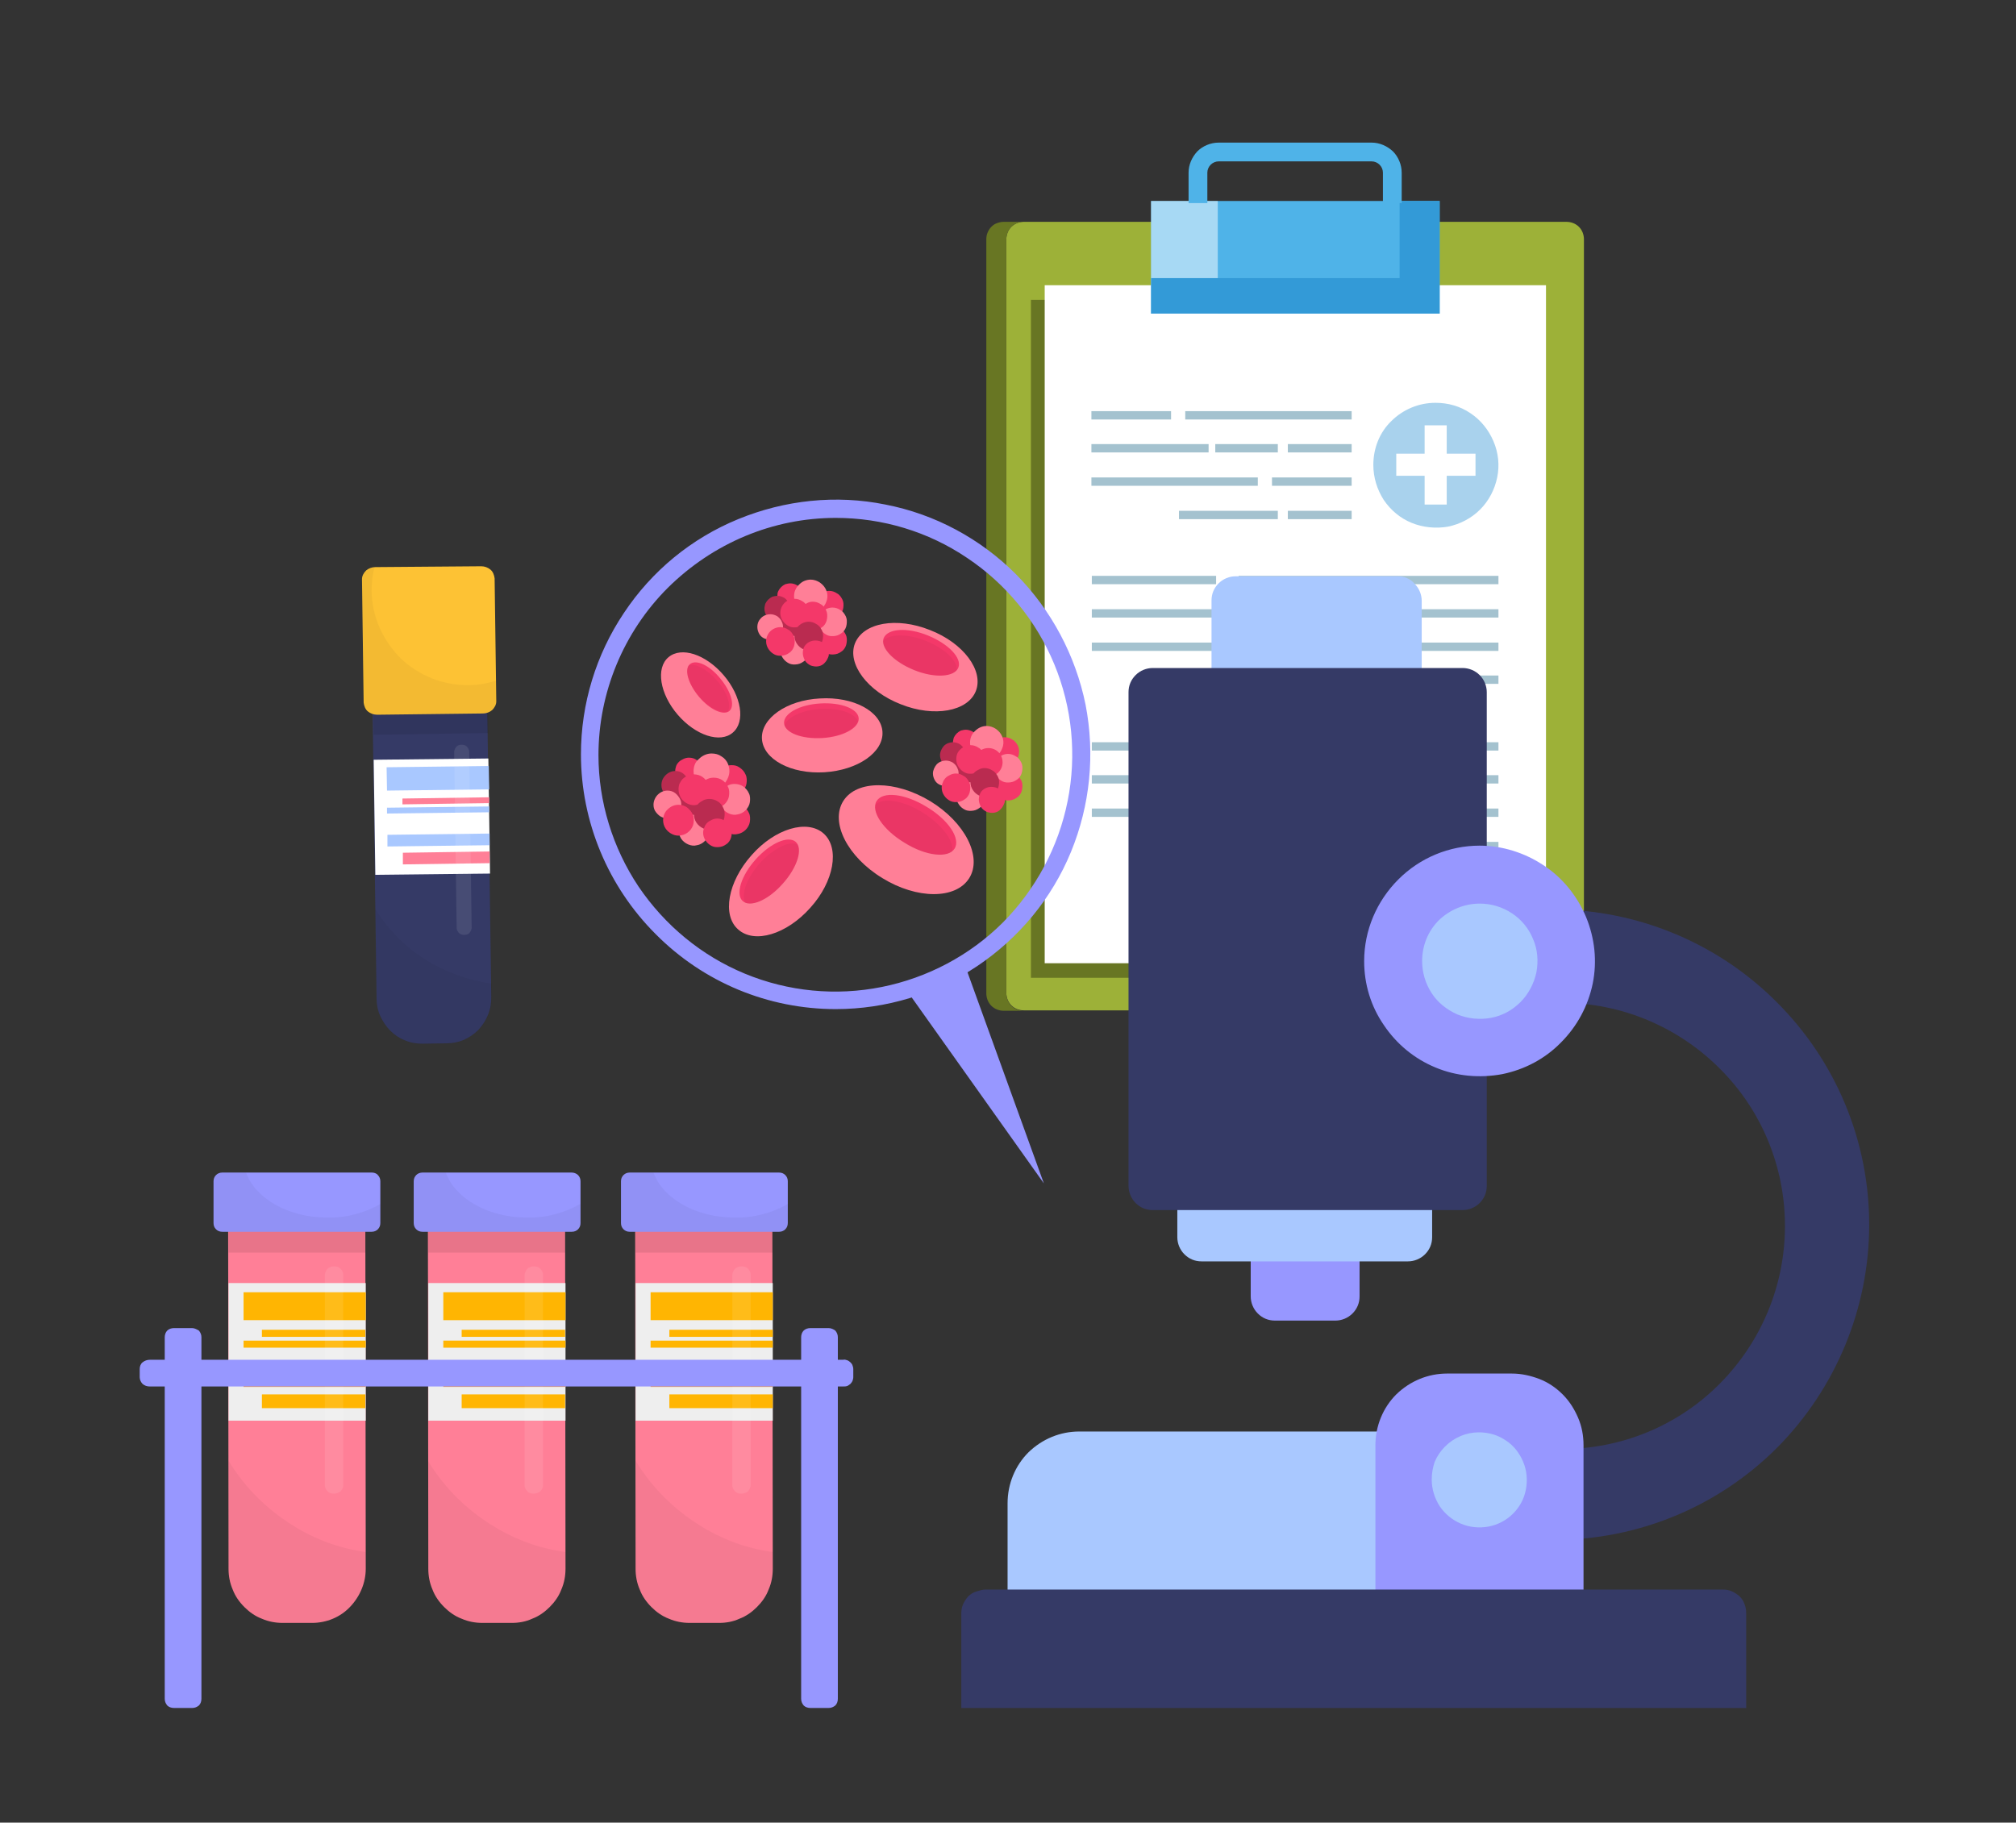 <?xml version="1.0" encoding="utf-8"?>
<!-- Generator: Adobe Illustrator 24.1.3, SVG Export Plug-In . SVG Version: 6.00 Build 0)  -->
<svg version="1.1" id="Layer_1" xmlns="http://www.w3.org/2000/svg" xmlns:xlink="http://www.w3.org/1999/xlink" x="0px" y="0px"
	 viewBox="0 0 483.4 437.1" style="enable-background:new 0 0 483.4 437.1;" xml:space="preserve">
<rect x="0" y="0" width="483.4" height="437.1" fill="#333333" stroke="none"/>
<style type="text/css">
	.st0{fill:#9DB138;}
	.st1{fill:#687623;}
	.st2{fill:#FFFFFF;}
	.st3{fill:#4FB3E8;}
	.st4{opacity:0.5;}
	.st5{fill:#339AD7;}
	.st6{fill:none;stroke:#A4C2CF;stroke-width:2;stroke-miterlimit:10;}
	.st7{fill:#A9D2ED;}
	.st8{fill:#A9C8FF;}
	.st9{fill:#9797FF;}
	.st10{fill:#353A66;}
	.st11{opacity:0.2;}
	.st12{fill:#FF7F97;}
	.st13{opacity:0.3;}
	.st14{fill:#FDC234;}
	.st15{opacity:0.3;fill:#FFFFFF;enable-background:new    ;}
	.st16{fill:#F43869;}
	.st17{fill:#BA2B50;}
	.st18{fill:#EEEEEE;}
	.st19{fill:#FFB502;}
	.st20{fill:#FF8F18;}
</style>
<path class="st0" d="M241.3,238.1c0,1.1,0.4,2.2,1.2,3c0.8,0.8,1.9,1.2,3,1.2h130.1c1.1,0,2.2-0.4,3-1.2c0.8-0.8,1.2-1.9,1.2-3V57.4
	c0-1.1-0.4-2.2-1.2-3c-0.8-0.8-1.9-1.2-3-1.2H245.5c-1.1,0-2.2,0.4-3,1.2c-0.8,0.8-1.2,1.9-1.2,3V238.1z"/>
<path class="st1" d="M247.2,71.9h120.2v162.6H247.2V71.9z"/>
<path class="st1" d="M240.7,53.2h4.8c-1.1,0-2.2,0.4-3,1.2c-0.8,0.8-1.2,1.9-1.2,3v180.8c0,1.1,0.4,2.2,1.2,3c0.8,0.8,1.9,1.2,3,1.2
	h-4.8c-1.1,0-2.2-0.4-3-1.2c-0.8-0.8-1.2-1.9-1.2-3V57.4c0-0.6,0.1-1.1,0.3-1.6c0.2-0.5,0.5-1,0.9-1.4c0.4-0.4,0.8-0.7,1.4-0.9
	C239.6,53.3,240.2,53.2,240.7,53.2z"/>
<path class="st2" d="M250.5,68.4h120.2V231H250.5V68.4z"/>
<path class="st3" d="M276,48.2h69.2v27H276V48.2z"/>
<g class="st4">
	<path class="st2" d="M276,48.2H292v27H276V48.2z"/>
</g>
<path class="st5" d="M335.6,66.7V48.2h9.6v27H276v-8.5H335.6z"/>
<path class="st3" d="M331.6,48.7v-7.3c0-0.7-0.3-1.4-0.8-1.9s-1.2-0.8-1.9-0.8h-36.7c-0.7,0-1.4,0.3-1.9,0.8
	c-0.5,0.5-0.8,1.2-0.8,1.9v7.3H285v-7.3c0-1.9,0.8-3.7,2.1-5.1c1.3-1.3,3.2-2.1,5.1-2.1h36.7c1.9,0,3.7,0.8,5.1,2.1
	c1.3,1.3,2.1,3.2,2.1,5.1v7.3L331.6,48.7z"/>
<path class="st6" d="M324.1,99.6h-39.9"/>
<path class="st6" d="M280.8,99.6h-19.1"/>
<path class="st6" d="M261.7,115.5h39.9"/>
<path class="st6" d="M305,115.5h19.1"/>
<path class="st6" d="M324.1,123.5h-15.3"/>
<path class="st6" d="M306.4,123.5h-23.7"/>
<path class="st6" d="M324.1,107.5h-15.3"/>
<path class="st6" d="M306.4,107.5h-15"/>
<path class="st6" d="M289.8,107.5h-28.1"/>
<path class="st6" d="M359.3,139.1H297"/>
<path class="st6" d="M291.6,139.1h-29.8"/>
<path class="st6" d="M261.8,155.1h62.3"/>
<path class="st6" d="M329.5,155.1h29.8"/>
<path class="st6" d="M359.3,163h-23.9"/>
<path class="st6" d="M331.6,163h-37"/>
<path class="st6" d="M359.3,147.1h-23.9"/>
<path class="st6" d="M331.6,147.1h-23.5"/>
<path class="st6" d="M305.7,147.1h-43.9"/>
<path class="st6" d="M359.3,179H297"/>
<path class="st6" d="M291.6,179h-29.8"/>
<path class="st6" d="M261.8,194.9h62.3"/>
<path class="st6" d="M329.5,194.9h29.8"/>
<path class="st6" d="M359.3,202.9h-23.9"/>
<path class="st6" d="M331.6,202.9h-37"/>
<path class="st6" d="M359.3,186.9h-23.9"/>
<path class="st6" d="M331.6,186.9h-23.5"/>
<path class="st6" d="M305.7,186.9h-43.9"/>
<path class="st7" d="M329.3,111.5c0,3,0.9,5.9,2.5,8.4c1.7,2.5,4,4.4,6.7,5.5c2.7,1.1,5.8,1.4,8.7,0.9c2.9-0.6,5.6-2,7.7-4.1
	c2.1-2.1,3.5-4.8,4.1-7.7c0.6-2.9,0.3-5.9-0.9-8.7s-3.1-5.1-5.5-6.7c-2.5-1.7-5.4-2.5-8.4-2.5c-4,0-7.8,1.6-10.6,4.4
	C330.8,103.7,329.3,107.5,329.3,111.5z"/>
<path class="st2" d="M341.6,102h5.3v19h-5.3V102z"/>
<path class="st2" d="M334.8,108.8h19v5.3h-19V108.8z"/>
<path class="st8" d="M335.2,138.2h-38.9c-1.5,0-3,0.6-4.1,1.7c-1.1,1.1-1.7,2.5-1.7,4.1v26.5c0,1.5,0.6,3,1.7,4.1s2.5,1.7,4.1,1.7
	h38.9c0.8,0,1.5-0.1,2.2-0.4c0.7-0.3,1.3-0.7,1.9-1.2c0.5-0.5,1-1.2,1.2-1.9c0.3-0.7,0.4-1.4,0.4-2.2v-26.5c0-1.5-0.6-3-1.7-4.1
	C338.2,138.8,336.7,138.2,335.2,138.2L335.2,138.2z"/>
<path class="st9" d="M320.2,293.3h-14.5c-1.5,0-3,0.6-4.1,1.7c-1.1,1.1-1.7,2.5-1.7,4.1v11.8c0,1.5,0.6,3,1.7,4.1
	c1.1,1.1,2.5,1.7,4.1,1.7h14.5c1.5,0,3-0.6,4.1-1.7c1.1-1.1,1.7-2.5,1.7-4.1v-11.8c0-1.5-0.6-3-1.7-4.1
	C323.2,293.9,321.7,293.3,320.2,293.3L320.2,293.3z"/>
<path class="st8" d="M337.6,274.1h-49.5c-1.5,0-3,0.6-4.1,1.7c-1.1,1.1-1.7,2.5-1.7,4.1v16.8c0,1.5,0.6,3,1.7,4.1
	c1.1,1.1,2.5,1.7,4.1,1.7h49.5c1.5,0,3-0.6,4.1-1.7c1.1-1.1,1.7-2.5,1.7-4.1v-16.8c0-1.5-0.6-3-1.7-4.1
	C340.6,274.7,339.1,274.1,337.6,274.1L337.6,274.1z"/>
<path class="st10" d="M350.7,160.2h-74.3c-1.5,0-3,0.6-4.1,1.7c-1.1,1.1-1.7,2.5-1.7,4.1v118.4c0,1.5,0.6,3,1.7,4.1
	c1.1,1.1,2.5,1.7,4.1,1.7h74.3c1.5,0,3-0.6,4.1-1.7c1.1-1.1,1.7-2.5,1.7-4.1V166c0-1.5-0.6-3-1.7-4.1
	C353.7,160.8,352.2,160.2,350.7,160.2L350.7,160.2z"/>
<path class="st10" d="M448.2,293.7c0,20-8,39.3-22.1,53.5c-14.2,14.2-33.4,22.1-53.5,22.1h-19.2v-21.8h21.2
	c14.2,0,27.8-5.6,37.8-15.7S428,308.2,428,294c0-14.2-5.6-27.8-15.7-37.8c-10-10-23.6-15.7-37.8-15.7h-21.2v-22.4h19.2
	c20,0,39.3,8,53.4,22.1C440.2,254.4,448.2,273.6,448.2,293.7z"/>
<path class="st8" d="M337.6,343.3h-78.8c-4.6,0-8.9,1.8-12.2,5c-3.2,3.2-5,7.6-5,12.2v24.6c0,2.3,0.4,4.5,1.3,6.6
	c0.9,2.1,2.1,4,3.7,5.6c1.6,1.6,3.5,2.9,5.6,3.7c2.1,0.9,4.3,1.3,6.6,1.3h78.8c2.3,0,4.5-0.4,6.6-1.3s4-2.1,5.6-3.7
	c1.6-1.6,2.9-3.5,3.7-5.6c0.9-2.1,1.3-4.3,1.3-6.6v-24.6c0-4.6-1.8-8.9-5-12.2C346.5,345.2,342.1,343.3,337.6,343.3L337.6,343.3z"/>
<path class="st9" d="M362.5,329.4H347c-4.6,0-8.9,1.8-12.2,5c-3.2,3.2-5,7.6-5,12.2v38.5c0,4.6,1.8,8.9,5,12.2c3.2,3.2,7.6,5,12.2,5
	h15.5c4.6,0,8.9-1.8,12.2-5c3.2-3.2,5-7.6,5-12.2v-38.5c0-2.3-0.4-4.5-1.3-6.6c-0.9-2.1-2.1-4-3.7-5.6c-1.6-1.6-3.5-2.9-5.6-3.7
	C367,329.9,364.8,329.4,362.5,329.4L362.5,329.4z"/>
<path class="st10" d="M236.3,381.2H413c0.8,0,1.5,0.1,2.2,0.4c0.7,0.3,1.3,0.7,1.9,1.2c0.5,0.5,1,1.2,1.2,1.9
	c0.3,0.7,0.4,1.4,0.4,2.2v22.7H230.5V387c0-0.8,0.1-1.5,0.4-2.2c0.3-0.7,0.7-1.3,1.2-1.9c0.5-0.5,1.2-1,1.9-1.2
	S235.5,381.2,236.3,381.2z"/>
<path class="st8" d="M343.3,354.8c0,2.3,0.7,4.5,1.9,6.4c1.3,1.9,3,3.3,5.1,4.2s4.4,1.1,6.6,0.7c2.2-0.4,4.3-1.5,5.9-3.1
	c1.6-1.6,2.7-3.6,3.1-5.9c0.4-2.2,0.2-4.5-0.7-6.6c-0.9-2.1-2.3-3.9-4.2-5.1c-1.9-1.3-4.1-1.9-6.4-1.9c-1.5,0-3,0.3-4.4,0.9
	c-1.4,0.6-2.6,1.4-3.7,2.5c-1.1,1.1-1.9,2.3-2.5,3.7C343.6,351.8,343.3,353.3,343.3,354.8z"/>
<path class="st9" d="M327.1,230.5c0,5.5,1.6,10.8,4.7,15.3c3,4.5,7.3,8.1,12.4,10.2c5,2.1,10.6,2.6,16,1.6
	c5.4-1.1,10.3-3.7,14.1-7.6c3.9-3.9,6.5-8.8,7.6-14.1c1.1-5.4,0.5-10.9-1.6-16c-2.1-5-5.6-9.4-10.2-12.4c-4.5-3-9.9-4.7-15.3-4.7
	c-7.3,0-14.3,2.9-19.5,8.1C330.1,216.1,327.1,223.1,327.1,230.5z"/>
<path class="st8" d="M341,230.5c0,2.7,0.8,5.4,2.3,7.7c1.5,2.3,3.7,4,6.2,5.1c2.5,1,5.3,1.3,8,0.8c2.7-0.5,5.1-1.8,7.1-3.8
	c1.9-1.9,3.2-4.4,3.8-7.1c0.5-2.7,0.3-5.5-0.8-8c-1-2.5-2.8-4.7-5.1-6.2c-2.3-1.5-4.9-2.3-7.7-2.3c-3.7,0-7.2,1.5-9.8,4
	C342.4,223.3,341,226.8,341,230.5z"/>
<path class="st10" d="M107.2,250.2l-5.9,0.1c-1.4,0-2.8-0.2-4.2-0.8c-1.3-0.5-2.5-1.3-3.5-2.3c-1-1-1.8-2.2-2.4-3.5
	c-0.6-1.3-0.9-2.7-0.9-4.1l-1-72l27.5-0.4l1,72c0,1.4-0.2,2.8-0.8,4.2c-0.5,1.3-1.3,2.5-2.3,3.6c-1,1-2.2,1.8-3.5,2.4
	C110,249.9,108.6,250.2,107.2,250.2z"/>
<path class="st2" d="M117.1,181.9l0.4,27.6L90,209.8l-0.4-27.6L117.1,181.9z"/>
<g class="st11">
	<g class="st11">
		<path d="M117.9,235.9l0,3.4c0,1.4-0.2,2.8-0.8,4.2c-0.5,1.3-1.3,2.5-2.3,3.5c-1,1-2.2,1.8-3.5,2.4c-1.3,0.6-2.7,0.9-4.1,0.9
			l-5.9,0.1c-1.4,0-2.8-0.2-4.2-0.8c-1.3-0.5-2.5-1.3-3.5-2.3c-1-1-1.8-2.2-2.4-3.5c-0.6-1.3-0.9-2.7-0.9-4.1l-0.3-21.7
			c3,4.9,7.1,9,11.9,12.1C106.8,233.1,112.2,235.1,117.9,235.9z"/>
	</g>
</g>
<path class="st8" d="M117.2,183.7l0.1,5.6l-24.5,0.3l-0.1-5.6L117.2,183.7z"/>
<path class="st12" d="M96.5,192.9l20.8-0.3v-1.4l-20.8,0.3V192.9z"/>
<path class="st8" d="M92.8,195.1l24.5-0.3v-1.4l-24.5,0.3L92.8,195.1z"/>
<path class="st8" d="M117.4,199.9l0,2.8L92.9,203l0-2.8L117.4,199.9z"/>
<path class="st12" d="M117.4,204.2l0,2.8l-20.8,0.3l0-2.8L117.4,204.2z"/>
<g class="st13">
	<g class="st13">
		<path d="M117,170.9l0.1,4.9l-27.5,0.4l-0.1-4.9L117,170.9z"/>
	</g>
</g>
<path class="st14" d="M87.2,168.5c0.1,0.8,0.4,1.6,1,2.1c0.6,0.5,1.4,0.8,2.2,0.8l25.4-0.3c0.8,0,1.6-0.3,2.2-0.8
	c0.6-0.6,1-1.3,1-2.1l-0.4-29.5c-0.1-0.8-0.4-1.6-1-2.1c-0.6-0.5-1.4-0.8-2.2-0.8L90,136c-0.8,0-1.6,0.3-2.2,0.8
	c-0.6,0.6-1,1.3-1,2.1L87.2,168.5z"/>
<g class="st11">
	<g class="st11">
		<path d="M89.8,136c-0.5,1.9-0.7,3.8-0.7,5.8c0.1,6.1,2.7,11.8,7,16.1c4.4,4.2,10.3,6.5,16.3,6.4c2.3,0,4.5-0.4,6.6-1.1l0.1,4.9
			c0,0.8-0.4,1.6-1,2.1c-0.6,0.6-1.4,0.8-2.2,0.8l-25.4,0.3c-0.8,0.1-1.6-0.2-2.2-0.8c-0.6-0.5-1-1.3-1-2.1L86.8,139
			c0-0.8,0.4-1.5,0.9-2C88.3,136.4,89,136.1,89.8,136z"/>
	</g>
</g>
<g class="st13">
	<path class="st15" d="M109.5,222.6c0,0.4,0.3,0.9,0.6,1.2c0.3,0.3,0.8,0.4,1.2,0.4c0.4,0,0.9-0.1,1.2-0.4c0.3-0.3,0.5-0.7,0.6-1.2
		l-0.6-42.4c0-0.4-0.3-0.9-0.6-1.2c-0.3-0.3-0.8-0.4-1.2-0.4c-0.4,0-0.9,0.1-1.2,0.4c-0.3,0.3-0.5,0.7-0.6,1.2L109.5,222.6z"/>
</g>
<path class="st9" d="M200.4,242c12.1,0,23.9-3.6,33.9-10.3c10-6.7,17.9-16.2,22.5-27.4c4.6-11.2,5.8-23.4,3.5-35.3
	c-2.4-11.8-8.2-22.7-16.7-31.3c-8.5-8.5-19.4-14.4-31.3-16.7c-11.8-2.4-24.1-1.1-35.3,3.5c-11.2,4.6-20.7,12.4-27.4,22.5
	c-6.7,10-10.3,21.8-10.3,33.9c0,16.2,6.5,31.7,17.9,43.1C168.7,235.6,184.2,242,200.4,242z M200.4,124.2c11.2,0,22.2,3.3,31.5,9.6
	c9.3,6.2,16.6,15.1,20.9,25.5c4.3,10.4,5.4,21.8,3.2,32.8c-2.2,11-7.6,21.1-15.5,29.1c-7.9,7.9-18.1,13.3-29.1,15.5
	c-11,2.2-22.4,1.1-32.8-3.2c-10.4-4.3-19.2-11.6-25.5-20.9c-6.2-9.3-9.6-20.3-9.6-31.5c0-15,6-29.5,16.6-40.1
	C171,130.2,185.4,124.2,200.4,124.2z"/>
<path class="st12" d="M202.2,192.1c-3.2,5.1,1,13.4,9.4,18.5c8.3,5.1,17.6,5.1,20.8,0c3.2-5.1-1-13.4-9.4-18.5
	C214.7,187.1,205.4,187,202.2,192.1z"/>
<path class="st16" d="M210.2,192.1c-1.5,2.4,1.5,6.9,6.7,10c5.1,3.2,10.5,3.8,12,1.4c1.5-2.4-1.5-6.9-6.7-10
	C217,190.3,211.7,189.7,210.2,192.1z"/>
<g class="st11">
	<g class="st11">
		<path d="M221.3,194.9c4.6,2.9,7.5,6.8,7,9.3c-2,1.6-6.8,0.8-11.4-2c-4.6-2.9-7.5-6.8-6.9-9.3C211.9,191.2,216.7,192,221.3,194.9z"
			/>
	</g>
</g>
<path class="st12" d="M177,222.9c3.9,3.5,11.6,1.2,17.3-5.2c5.7-6.3,7.1-14.3,3.2-17.8c-3.9-3.5-11.7-1.2-17.3,5.2
	C174.5,211.5,173.1,219.5,177,222.9z"/>
<path class="st16" d="M178.1,216.1c1.8,1.6,6.1-0.2,9.6-4.2c3.5-3.9,4.9-8.4,3.1-10c-1.8-1.6-6.1,0.3-9.6,4.2
	C177.7,210,176.3,214.5,178.1,216.1z"/>
<g class="st11">
	<g class="st11">
		<path d="M182.2,207c3.2-3.5,7-5.4,9-4.5c1.1,1.9-0.3,5.9-3.5,9.5c-3.2,3.5-7,5.4-9,4.5C177.6,214.5,179.1,210.5,182.2,207z"/>
	</g>
</g>
<path class="st12" d="M160.3,157.6c-3.1,2.6-2.1,8.8,2.2,13.8c4.3,5,10.2,6.9,13.2,4.3c3.1-2.6,2.1-8.8-2.2-13.8
	S163.4,155,160.3,157.6z"/>
<path class="st16" d="M165.4,159.3c-1.4,1.2-0.4,4.7,2.2,7.8c2.6,3.1,5.9,4.6,7.3,3.4c1.4-1.2,0.4-4.7-2.2-7.8
	C170.2,159.6,166.9,158,165.4,159.3z"/>
<g class="st11">
	<g class="st11">
		<path d="M172,163.3c2.4,2.8,3.4,5.9,2.5,7.3c-1.6,0.6-4.5-0.9-6.9-3.6c-2.4-2.8-3.4-5.9-2.5-7.4C166.7,159,169.6,160.5,172,163.3z
			"/>
	</g>
</g>
<path class="st12" d="M182.7,177.2c0.3,4.9,7,8.5,15,8c8-0.5,14.2-4.8,13.9-9.7c-0.3-4.9-7-8.5-15-8
	C188.6,167.9,182.4,172.3,182.7,177.2z"/>
<path class="st16" d="M188,173.4c0.1,2.3,4.2,3.9,9.2,3.6c4.9-0.3,8.8-2.4,8.7-4.7c-0.1-2.3-4.2-3.9-9.2-3.6
	C191.7,169,187.9,171.1,188,173.4z"/>
<g class="st11">
	<g class="st11">
		<path d="M196.7,170c4.4-0.3,8.2,1,9,2.9c-0.6,2-4.1,3.7-8.6,4c-4.4,0.3-8.2-1-9-2.9C188.7,172,192.3,170.3,196.7,170z"/>
	</g>
</g>
<path class="st12" d="M205,154.3c-1.9,4.9,3,11.5,11,14.6c8,3.2,16.1,1.7,18-3.2c1.9-4.9-3-11.5-11-14.6
	C215,147.9,207,149.3,205,154.3z"/>
<path class="st16" d="M211.9,153c-0.9,2.3,2.4,5.7,7.3,7.7c4.9,2,9.7,1.7,10.6-0.6c0.9-2.3-2.4-5.7-7.3-7.7
	C217.6,150.4,212.9,150.7,211.9,153z"/>
<g class="st11">
	<g class="st11">
		<path d="M222,153.7c4.5,1.8,7.6,4.7,7.4,7c-1.5,1.7-5.7,1.7-10.2,0c-4.5-1.7-7.6-4.7-7.5-7C213.3,152,217.6,151.9,222,153.7z"/>
	</g>
</g>
<path class="st16" d="M186.4,143c0,0.6,0.2,1.2,0.5,1.7c0.3,0.5,0.8,0.9,1.4,1.1c0.6,0.2,1.2,0.3,1.8,0.2c0.6-0.1,1.1-0.4,1.6-0.8
	s0.7-1,0.8-1.6c0.1-0.6,0.1-1.2-0.2-1.8c-0.2-0.6-0.6-1-1.1-1.4c-0.5-0.3-1.1-0.5-1.7-0.5c-0.4,0-0.8,0.1-1.2,0.2
	c-0.4,0.2-0.7,0.4-1,0.7c-0.3,0.3-0.5,0.6-0.7,1S186.4,142.6,186.4,143z"/>
<path class="st17" d="M183.3,146c0,0.6,0.2,1.2,0.5,1.7c0.3,0.5,0.8,0.9,1.4,1.1c0.6,0.2,1.2,0.3,1.8,0.2c0.6-0.1,1.1-0.4,1.6-0.8
	c0.4-0.4,0.7-1,0.8-1.6c0.1-0.6,0.1-1.2-0.2-1.8c-0.2-0.6-0.6-1-1.1-1.4c-0.5-0.3-1.1-0.5-1.7-0.5c-0.4,0-0.8,0.1-1.2,0.2
	c-0.4,0.2-0.7,0.4-1,0.7c-0.3,0.3-0.5,0.6-0.7,1C183.4,145.2,183.3,145.6,183.3,146z"/>
<path class="st17" d="M186.4,150.4c0,0.6,0.2,1.2,0.5,1.7c0.3,0.5,0.8,0.9,1.4,1.1c0.6,0.2,1.2,0.3,1.8,0.2c0.6-0.1,1.1-0.4,1.6-0.8
	c0.4-0.4,0.7-1,0.8-1.6c0.1-0.6,0.1-1.2-0.2-1.8c-0.2-0.6-0.6-1-1.1-1.4c-0.5-0.3-1.1-0.5-1.7-0.5c-0.4,0-0.8,0.1-1.2,0.2
	c-0.4,0.2-0.7,0.4-1,0.7c-0.3,0.3-0.5,0.6-0.7,1C186.4,149.6,186.4,150,186.4,150.4z"/>
<path class="st12" d="M181.6,150.4c0,0.6,0.2,1.2,0.5,1.7c0.3,0.5,0.8,0.9,1.4,1.1c0.6,0.2,1.2,0.3,1.8,0.2c0.6-0.1,1.1-0.4,1.6-0.8
	c0.4-0.4,0.7-1,0.8-1.6c0.1-0.6,0.1-1.2-0.2-1.8c-0.2-0.6-0.6-1-1.1-1.4c-0.5-0.3-1.1-0.5-1.7-0.5c-0.8,0-1.6,0.3-2.2,0.9
	C181.9,148.8,181.6,149.5,181.6,150.4z"/>
<path class="st16" d="M195.4,145.1c0,0.7,0.2,1.3,0.6,1.9c0.4,0.6,0.9,1,1.5,1.3c0.6,0.3,1.3,0.3,2,0.2c0.7-0.1,1.3-0.5,1.8-0.9
	c0.5-0.5,0.8-1.1,0.9-1.8c0.1-0.7,0.1-1.4-0.2-2c-0.3-0.6-0.7-1.2-1.3-1.5c-0.6-0.4-1.2-0.6-1.9-0.6c-0.4,0-0.9,0.1-1.3,0.3
	c-0.4,0.2-0.8,0.4-1.1,0.7c-0.3,0.3-0.6,0.7-0.7,1.1C195.5,144.2,195.4,144.6,195.4,145.1z"/>
<path class="st16" d="M196.2,153.5c0,0.7,0.2,1.3,0.6,1.9c0.4,0.6,0.9,1,1.5,1.3c0.6,0.3,1.3,0.3,2,0.2c0.7-0.1,1.3-0.5,1.8-0.9
	c0.5-0.5,0.8-1.1,0.9-1.8c0.1-0.7,0.1-1.4-0.2-2c-0.3-0.6-0.7-1.2-1.3-1.5c-0.6-0.4-1.2-0.6-1.9-0.6c-0.9,0-1.8,0.4-2.4,1
	C196.5,151.7,196.2,152.5,196.2,153.5z"/>
<path class="st12" d="M196.2,149.1c0,0.7,0.2,1.3,0.6,1.9c0.4,0.6,0.9,1,1.5,1.3c0.6,0.3,1.3,0.3,2,0.2c0.7-0.1,1.3-0.5,1.8-0.9
	c0.5-0.5,0.8-1.1,0.9-1.8c0.1-0.7,0.1-1.4-0.2-2c-0.3-0.6-0.7-1.2-1.3-1.5c-0.6-0.4-1.2-0.6-1.9-0.6c-0.9,0-1.8,0.4-2.4,1
	C196.5,147.3,196.2,148.2,196.2,149.1z"/>
<path class="st12" d="M187.1,155.9c0,0.7,0.2,1.3,0.6,1.9c0.4,0.6,0.9,1,1.5,1.3c0.6,0.3,1.3,0.3,2,0.2c0.7-0.1,1.3-0.5,1.8-0.9
	c0.5-0.5,0.8-1.1,0.9-1.8c0.1-0.7,0.1-1.4-0.2-2c-0.3-0.6-0.7-1.2-1.3-1.5c-0.6-0.4-1.2-0.6-1.9-0.6c-0.9,0-1.8,0.4-2.4,1
	C187.5,154.2,187.1,155,187.1,155.9z"/>
<path class="st12" d="M190.4,143c0,0.8,0.2,1.5,0.7,2.2c0.4,0.6,1,1.2,1.8,1.5c0.7,0.3,1.5,0.4,2.3,0.2c0.8-0.2,1.5-0.5,2-1.1
	c0.6-0.6,0.9-1.3,1.1-2c0.2-0.8,0.1-1.6-0.2-2.3s-0.8-1.3-1.5-1.8c-0.6-0.4-1.4-0.7-2.2-0.7c-0.5,0-1,0.1-1.5,0.3
	c-0.5,0.2-0.9,0.5-1.3,0.9c-0.4,0.4-0.7,0.8-0.9,1.3C190.5,141.9,190.4,142.5,190.4,143z"/>
<path class="st16" d="M191.5,147.7c0,0.7,0.2,1.3,0.6,1.9c0.4,0.6,0.9,1,1.5,1.3c0.6,0.3,1.3,0.3,2,0.2c0.7-0.1,1.3-0.5,1.8-0.9
	c0.5-0.5,0.8-1.1,0.9-1.8c0.1-0.7,0.1-1.4-0.2-2c-0.3-0.6-0.7-1.2-1.3-1.5c-0.6-0.4-1.2-0.6-1.9-0.6c-0.5,0-0.9,0.1-1.3,0.3
	c-0.4,0.2-0.8,0.4-1.1,0.7c-0.3,0.3-0.6,0.7-0.7,1.1C191.6,146.8,191.5,147.3,191.5,147.7z"/>
<path class="st16" d="M187.1,147c0,0.7,0.2,1.3,0.6,1.9c0.4,0.6,0.9,1,1.5,1.3c0.6,0.3,1.3,0.3,2,0.2c0.7-0.1,1.3-0.5,1.8-0.9
	c0.5-0.5,0.8-1.1,0.9-1.8c0.1-0.7,0.1-1.4-0.2-2c-0.3-0.6-0.7-1.2-1.3-1.5c-0.6-0.4-1.2-0.6-1.9-0.6c-0.9,0-1.8,0.4-2.4,1
	C187.5,145.2,187.1,146.1,187.1,147z"/>
<path class="st16" d="M183.7,153.8c0,0.7,0.2,1.3,0.6,1.9c0.4,0.6,0.9,1,1.5,1.3c0.6,0.3,1.3,0.3,2,0.2c0.7-0.1,1.3-0.5,1.8-0.9
	c0.5-0.5,0.8-1.1,0.9-1.8c0.1-0.7,0.1-1.4-0.2-2c-0.3-0.6-0.7-1.2-1.3-1.5c-0.6-0.4-1.2-0.6-1.9-0.6c-0.9,0-1.8,0.4-2.4,1
	C184.1,152,183.7,152.9,183.7,153.8z"/>
<path class="st17" d="M190.5,152.5c0,0.7,0.2,1.3,0.6,1.9c0.4,0.6,0.9,1,1.5,1.3c0.6,0.3,1.3,0.3,2,0.2c0.7-0.1,1.3-0.5,1.8-0.9
	c0.5-0.5,0.8-1.1,0.9-1.8c0.1-0.7,0.1-1.4-0.2-2c-0.3-0.6-0.7-1.2-1.3-1.5c-0.6-0.4-1.2-0.6-1.9-0.6c-0.9,0-1.8,0.4-2.4,1
	S190.5,151.6,190.5,152.5z"/>
<path class="st16" d="M192.5,156.6c0,0.6,0.2,1.2,0.5,1.8c0.3,0.5,0.8,0.9,1.4,1.2c0.6,0.2,1.2,0.3,1.8,0.2c0.6-0.1,1.2-0.4,1.6-0.9
	c0.4-0.4,0.7-1,0.9-1.6c0.1-0.6,0.1-1.3-0.2-1.8c-0.2-0.6-0.6-1.1-1.2-1.4c-0.5-0.3-1.1-0.5-1.8-0.5c-0.8,0-1.6,0.3-2.2,0.9
	S192.5,155.8,192.5,156.6z"/>
<path class="st16" d="M228.5,178.1c0,0.6,0.2,1.2,0.5,1.7c0.3,0.5,0.8,0.9,1.4,1.1c0.6,0.2,1.2,0.3,1.8,0.2c0.6-0.1,1.1-0.4,1.6-0.8
	c0.4-0.4,0.7-1,0.8-1.6c0.1-0.6,0.1-1.2-0.2-1.8c-0.2-0.6-0.6-1-1.1-1.4c-0.5-0.3-1.1-0.5-1.7-0.5c-0.4,0-0.8,0.1-1.2,0.2
	c-0.4,0.2-0.7,0.4-1,0.7c-0.3,0.3-0.5,0.6-0.7,1C228.6,177.3,228.5,177.7,228.5,178.1z"/>
<path class="st17" d="M225.4,181.1c0,0.6,0.2,1.2,0.5,1.7c0.3,0.5,0.8,0.9,1.4,1.1c0.6,0.2,1.2,0.3,1.8,0.2c0.6-0.1,1.1-0.4,1.6-0.8
	c0.4-0.4,0.7-1,0.8-1.6c0.1-0.6,0.1-1.2-0.2-1.8c-0.2-0.6-0.6-1-1.1-1.4c-0.5-0.3-1.1-0.5-1.7-0.5c-0.8,0-1.6,0.3-2.2,0.9
	C225.8,179.5,225.4,180.3,225.4,181.1z"/>
<path class="st17" d="M228.5,185.5c0,0.6,0.2,1.2,0.5,1.7c0.3,0.5,0.8,0.9,1.4,1.1c0.6,0.2,1.2,0.3,1.8,0.2c0.6-0.1,1.1-0.4,1.6-0.8
	c0.4-0.4,0.7-1,0.8-1.6c0.1-0.6,0.1-1.2-0.2-1.8c-0.2-0.6-0.6-1-1.1-1.4c-0.5-0.3-1.1-0.5-1.7-0.5c-0.8,0-1.6,0.3-2.2,0.9
	C228.8,183.9,228.5,184.7,228.5,185.5z"/>
<path class="st12" d="M223.7,185.5c0,0.6,0.2,1.2,0.5,1.7c0.3,0.5,0.8,0.9,1.4,1.1c0.6,0.2,1.2,0.3,1.8,0.2c0.6-0.1,1.1-0.4,1.6-0.8
	c0.4-0.4,0.7-1,0.8-1.6c0.1-0.6,0.1-1.2-0.2-1.8c-0.2-0.6-0.6-1-1.1-1.4c-0.5-0.3-1.1-0.5-1.7-0.5c-0.8,0-1.6,0.3-2.2,0.9
	C224.1,183.9,223.7,184.7,223.7,185.5z"/>
<path class="st16" d="M237.6,180.2c0,0.7,0.2,1.3,0.6,1.9c0.4,0.6,0.9,1,1.5,1.2c0.6,0.3,1.3,0.3,2,0.2c0.7-0.1,1.3-0.5,1.7-0.9
	c0.5-0.5,0.8-1.1,0.9-1.7c0.1-0.7,0.1-1.3-0.2-2c-0.3-0.6-0.7-1.2-1.3-1.5c-0.6-0.4-1.2-0.6-1.9-0.6c-0.9,0-1.8,0.4-2.4,1
	C237.9,178.4,237.6,179.3,237.6,180.2z"/>
<path class="st16" d="M238.3,188.5c0,0.7,0.2,1.3,0.6,1.9c0.4,0.6,0.9,1,1.5,1.3c0.6,0.3,1.3,0.3,2,0.2c0.7-0.1,1.3-0.5,1.8-0.9
	c0.5-0.5,0.8-1.1,0.9-1.8c0.1-0.7,0.1-1.4-0.2-2c-0.3-0.6-0.7-1.2-1.3-1.5c-0.6-0.4-1.2-0.6-1.9-0.6c-0.9,0-1.8,0.4-2.4,1
	C238.7,186.8,238.3,187.6,238.3,188.5z"/>
<path class="st12" d="M238.3,184.2c0,0.7,0.2,1.3,0.6,1.9c0.4,0.6,0.9,1,1.5,1.3c0.6,0.3,1.3,0.3,2,0.2c0.7-0.1,1.3-0.5,1.8-0.9
	c0.5-0.5,0.8-1.1,0.9-1.8c0.1-0.7,0.1-1.4-0.2-2c-0.3-0.6-0.7-1.2-1.3-1.5c-0.6-0.4-1.2-0.6-1.9-0.6c-0.9,0-1.8,0.4-2.4,1
	C238.7,182.4,238.3,183.3,238.3,184.2z"/>
<path class="st12" d="M229.3,191c0,0.7,0.2,1.3,0.6,1.9c0.4,0.6,0.9,1,1.5,1.3c0.6,0.3,1.3,0.3,2,0.2c0.7-0.1,1.3-0.5,1.8-0.9
	c0.5-0.5,0.8-1.1,0.9-1.8c0.1-0.7,0.1-1.4-0.2-2c-0.3-0.6-0.7-1.2-1.3-1.5c-0.6-0.4-1.2-0.6-1.9-0.6c-0.9,0-1.8,0.4-2.4,1
	C229.6,189.3,229.3,190.1,229.3,191z"/>
<path class="st12" d="M232.6,178.1c0,0.8,0.2,1.5,0.7,2.2c0.4,0.6,1,1.2,1.8,1.5c0.7,0.3,1.5,0.4,2.3,0.2c0.8-0.2,1.5-0.5,2-1.1
	c0.6-0.6,0.9-1.3,1.1-2c0.2-0.8,0.1-1.6-0.2-2.3c-0.3-0.7-0.8-1.3-1.5-1.8c-0.6-0.4-1.4-0.7-2.2-0.7c-1,0-2,0.4-2.8,1.2
	C233,176,232.6,177,232.6,178.1z"/>
<path class="st16" d="M237,186.2c-1.9,0-3.4-1.5-3.4-3.4c0-1.9,1.5-3.4,3.4-3.4s3.4,1.5,3.4,3.4C240.4,184.7,238.9,186.2,237,186.2z
	"/>
<path class="st16" d="M229.3,182.1c0,0.7,0.2,1.3,0.6,1.9c0.4,0.6,0.9,1,1.5,1.3c0.6,0.3,1.3,0.3,2,0.2c0.7-0.1,1.3-0.5,1.8-0.9
	c0.5-0.5,0.8-1.1,0.9-1.8c0.1-0.7,0.1-1.4-0.2-2c-0.3-0.6-0.7-1.2-1.3-1.5c-0.6-0.4-1.2-0.6-1.9-0.6c-0.9,0-1.8,0.4-2.4,1
	C229.6,180.3,229.3,181.1,229.3,182.1z"/>
<path class="st16" d="M225.8,188.9c0,0.7,0.2,1.3,0.6,1.9c0.4,0.6,0.9,1,1.5,1.3c0.6,0.3,1.3,0.3,2,0.2c0.7-0.1,1.3-0.5,1.8-0.9
	c0.5-0.5,0.8-1.1,0.9-1.8c0.1-0.7,0.1-1.4-0.2-2c-0.3-0.6-0.7-1.2-1.3-1.5c-0.6-0.4-1.2-0.6-1.9-0.6c-0.4,0-0.9,0.1-1.3,0.3
	c-0.4,0.2-0.8,0.4-1.1,0.7c-0.3,0.3-0.6,0.7-0.7,1.1C225.9,188,225.8,188.4,225.8,188.9z"/>
<path class="st17" d="M232.7,187.6c0,0.7,0.2,1.3,0.6,1.9c0.4,0.6,0.9,1,1.5,1.3c0.6,0.3,1.3,0.3,2,0.2c0.7-0.1,1.3-0.5,1.8-0.9
	c0.5-0.5,0.8-1.1,0.9-1.8c0.1-0.7,0.1-1.4-0.2-2c-0.3-0.6-0.7-1.2-1.3-1.5c-0.6-0.4-1.2-0.6-1.9-0.6c-0.5,0-0.9,0.1-1.3,0.3
	c-0.4,0.2-0.8,0.4-1.1,0.7c-0.3,0.3-0.6,0.7-0.7,1.1C232.7,186.7,232.7,187.2,232.7,187.6z"/>
<path class="st16" d="M234.7,191.7c0,0.6,0.2,1.2,0.5,1.8c0.3,0.5,0.8,0.9,1.4,1.2c0.6,0.2,1.2,0.3,1.8,0.2c0.6-0.1,1.2-0.4,1.6-0.9
	c0.4-0.4,0.7-1,0.9-1.6c0.1-0.6,0.1-1.2-0.2-1.8c-0.2-0.6-0.6-1.1-1.2-1.4c-0.5-0.3-1.1-0.5-1.8-0.5c-0.8,0-1.6,0.3-2.2,0.9
	C235,190.1,234.7,190.9,234.7,191.7z"/>
<path class="st16" d="M161.9,185c0,0.7,0.2,1.3,0.6,1.9c0.4,0.5,0.9,1,1.5,1.2s1.3,0.3,1.9,0.2c0.6-0.1,1.2-0.4,1.7-0.9
	c0.5-0.5,0.8-1.1,0.9-1.7c0.1-0.6,0.1-1.3-0.2-1.9c-0.3-0.6-0.7-1.1-1.2-1.5c-0.5-0.4-1.2-0.6-1.9-0.6c-0.4,0-0.9,0.1-1.3,0.3
	c-0.4,0.2-0.8,0.4-1.1,0.7c-0.3,0.3-0.6,0.7-0.7,1.1C162,184.1,161.9,184.5,161.9,185z"/>
<path class="st17" d="M158.6,188.3c0,0.7,0.2,1.3,0.6,1.8c0.4,0.5,0.9,1,1.5,1.2c0.6,0.3,1.3,0.3,1.9,0.2c0.6-0.1,1.2-0.4,1.7-0.9
	c0.5-0.5,0.8-1.1,0.9-1.7s0.1-1.3-0.2-1.9c-0.3-0.6-0.7-1.1-1.2-1.5c-0.5-0.4-1.2-0.6-1.8-0.6c-0.9,0-1.7,0.3-2.4,1
	C158.9,186.6,158.6,187.4,158.6,188.3z"/>
<path class="st17" d="M161.9,193c0,0.7,0.2,1.3,0.6,1.9c0.4,0.5,0.9,1,1.5,1.2c0.6,0.3,1.3,0.3,1.9,0.2c0.6-0.1,1.2-0.4,1.7-0.9
	c0.5-0.5,0.8-1.1,0.9-1.7c0.1-0.6,0.1-1.3-0.2-1.9c-0.3-0.6-0.7-1.1-1.2-1.5c-0.5-0.4-1.2-0.6-1.8-0.6c-0.9,0-1.7,0.3-2.4,1
	C162.3,191.2,161.9,192.1,161.9,193z"/>
<path class="st12" d="M156.7,193c0,0.7,0.2,1.3,0.6,1.8c0.4,0.5,0.9,1,1.5,1.2c0.6,0.3,1.3,0.3,1.9,0.2c0.6-0.1,1.2-0.4,1.7-0.9
	c0.5-0.5,0.8-1.1,0.9-1.7c0.1-0.6,0.1-1.3-0.2-1.9c-0.3-0.6-0.7-1.1-1.2-1.5c-0.5-0.4-1.2-0.6-1.8-0.6c-0.9,0-1.7,0.3-2.4,1
	C157.1,191.2,156.7,192.1,156.7,193z"/>
<path class="st16" d="M171.7,187.2c0,0.7,0.2,1.4,0.6,2c0.4,0.6,1,1.1,1.7,1.4c0.7,0.3,1.4,0.4,2.1,0.2c0.7-0.1,1.4-0.5,1.9-1
	c0.5-0.5,0.9-1.2,1-1.9c0.1-0.7,0.1-1.5-0.2-2.1c-0.3-0.7-0.7-1.2-1.4-1.7s-1.3-0.6-2-0.6c-1,0-1.9,0.4-2.6,1.1
	C172.1,185.3,171.7,186.3,171.7,187.2z"/>
<path class="st16" d="M172.5,196.3c0,0.7,0.2,1.4,0.6,2.1c0.4,0.6,1,1.1,1.7,1.4c0.7,0.3,1.4,0.4,2.1,0.2c0.7-0.1,1.4-0.5,1.9-1
	c0.5-0.5,0.9-1.2,1-1.9c0.1-0.7,0.1-1.5-0.2-2.1c-0.3-0.7-0.8-1.3-1.4-1.7c-0.6-0.4-1.3-0.6-2.1-0.6c-1,0-1.9,0.4-2.6,1.1
	C172.9,194.4,172.5,195.3,172.5,196.3z"/>
<path class="st12" d="M172.5,191.6c0,0.7,0.2,1.4,0.6,2.1c0.4,0.6,1,1.1,1.7,1.4c0.7,0.3,1.4,0.4,2.1,0.2c0.7-0.1,1.4-0.5,1.9-1
	c0.5-0.5,0.9-1.2,1-1.9c0.1-0.7,0.1-1.5-0.2-2.1c-0.3-0.7-0.8-1.3-1.4-1.7c-0.6-0.4-1.3-0.6-2.1-0.6c-0.5,0-1,0.1-1.4,0.3
	c-0.4,0.2-0.9,0.5-1.2,0.8c-0.3,0.3-0.6,0.7-0.8,1.2C172.6,190.7,172.5,191.1,172.5,191.6z"/>
<path class="st12" d="M162.7,199c0,0.7,0.2,1.4,0.6,2.1c0.4,0.6,1,1.1,1.7,1.4c0.7,0.3,1.4,0.4,2.1,0.2c0.7-0.1,1.4-0.5,1.9-1
	c0.5-0.5,0.9-1.2,1-1.9c0.1-0.7,0.1-1.5-0.2-2.1c-0.3-0.7-0.8-1.3-1.4-1.7c-0.6-0.4-1.3-0.6-2.1-0.6c-0.5,0-1,0.1-1.4,0.3
	c-0.4,0.2-0.9,0.5-1.2,0.8c-0.3,0.3-0.6,0.7-0.8,1.2C162.8,198,162.7,198.5,162.7,199z"/>
<path class="st12" d="M166.3,185c0,0.8,0.3,1.7,0.7,2.4c0.5,0.7,1.1,1.3,1.9,1.6c0.8,0.3,1.6,0.4,2.5,0.2c0.8-0.2,1.6-0.6,2.2-1.2
	c0.6-0.6,1-1.4,1.2-2.2c0.2-0.8,0.1-1.7-0.2-2.5c-0.3-0.8-0.9-1.5-1.6-1.9c-0.7-0.5-1.5-0.7-2.4-0.7c-1.1,0-2.2,0.5-3,1.3
	C166.7,182.7,166.3,183.8,166.3,185z"/>
<path class="st16" d="M167.5,190.1c0,0.7,0.2,1.4,0.6,2.1c0.4,0.6,1,1.1,1.7,1.4c0.7,0.3,1.4,0.4,2.1,0.2c0.7-0.1,1.4-0.5,1.9-1
	c0.5-0.5,0.9-1.2,1-1.9c0.1-0.7,0.1-1.5-0.2-2.1c-0.3-0.7-0.8-1.3-1.4-1.7c-0.6-0.4-1.3-0.6-2.1-0.6c-1,0-1.9,0.4-2.6,1.1
	C167.8,188.2,167.5,189.1,167.5,190.1z"/>
<path class="st16" d="M162.7,189.3c0,0.7,0.2,1.4,0.6,2.1c0.4,0.6,1,1.1,1.7,1.4c0.7,0.3,1.4,0.4,2.1,0.2c0.7-0.1,1.4-0.5,1.9-1
	c0.5-0.5,0.9-1.2,1-1.9c0.1-0.7,0.1-1.5-0.2-2.1c-0.3-0.7-0.8-1.3-1.4-1.7c-0.6-0.4-1.3-0.6-2.1-0.6c-0.5,0-1,0.1-1.4,0.3
	c-0.4,0.2-0.9,0.5-1.2,0.8c-0.3,0.3-0.6,0.8-0.8,1.2C162.8,188.3,162.7,188.8,162.7,189.3z"/>
<path class="st16" d="M159,196.7c0,0.7,0.2,1.4,0.6,2c0.4,0.6,1,1.1,1.7,1.4c0.7,0.3,1.4,0.4,2.1,0.2c0.7-0.1,1.4-0.5,1.9-1
	s0.9-1.2,1-1.9c0.1-0.7,0.1-1.5-0.2-2.1c-0.3-0.7-0.8-1.2-1.4-1.7c-0.6-0.4-1.3-0.6-2-0.6c-1,0-1.9,0.4-2.6,1.1
	C159.4,194.7,159,195.7,159,196.7z"/>
<path class="st17" d="M166.4,195.3c0,0.7,0.2,1.4,0.6,2c0.4,0.6,1,1.1,1.7,1.4c0.7,0.3,1.4,0.4,2.1,0.2c0.7-0.1,1.4-0.5,1.9-1
	c0.5-0.5,0.9-1.2,1-1.9c0.1-0.7,0.1-1.5-0.2-2.1c-0.3-0.7-0.7-1.3-1.4-1.7c-0.6-0.4-1.3-0.6-2-0.6c-0.5,0-1,0.1-1.4,0.3
	c-0.4,0.2-0.9,0.5-1.2,0.8c-0.3,0.3-0.6,0.8-0.8,1.2C166.5,194.4,166.4,194.8,166.4,195.3z"/>
<path class="st16" d="M168.6,199.7c0,0.7,0.2,1.3,0.6,1.9c0.4,0.6,0.9,1,1.5,1.3c0.6,0.3,1.3,0.3,2,0.2c0.7-0.1,1.3-0.5,1.8-0.9
	c0.5-0.5,0.8-1.1,0.9-1.8c0.1-0.7,0.1-1.4-0.2-2c-0.3-0.6-0.7-1.2-1.3-1.5c-0.6-0.4-1.2-0.6-1.9-0.6c-0.4,0-0.9,0.1-1.3,0.3
	c-0.4,0.2-0.8,0.4-1.1,0.7c-0.3,0.3-0.6,0.7-0.7,1.1C168.7,198.8,168.6,199.3,168.6,199.7z"/>
<path class="st9" d="M231.6,232.1l18.7,51.7l-32.9-46.3L231.6,232.1z"/>
<path class="st12" d="M172.4,389.2h-7c-1.7,0-3.4-0.3-5-1c-1.6-0.6-3-1.6-4.2-2.8c-1.2-1.2-2.2-2.6-2.8-4.2c-0.7-1.6-1-3.3-1-5
	l-0.1-86.1l32.9,0l0.1,86.1c0,1.7-0.3,3.4-1,5c-0.6,1.6-1.6,3-2.8,4.2c-1.2,1.2-2.6,2.2-4.2,2.8
	C175.8,388.9,174.1,389.2,172.4,389.2z"/>
<path class="st18" d="M152.4,307.7h32.9v33h-32.9V307.7z"/>
<g class="st11">
	<g class="st11">
		<path d="M185.3,372.2v4c0,3.4-1.4,6.7-3.8,9.2c-2.4,2.4-5.7,3.8-9.1,3.8h-7c-1.7,0-3.4-0.3-5-1c-1.6-0.6-3-1.6-4.2-2.8
			c-1.2-1.2-2.2-2.6-2.8-4.2c-0.7-1.6-1-3.3-1-5l0-25.9c3.5,5.8,8.3,10.8,14,14.6C172.1,368.8,178.6,371.3,185.3,372.2z"/>
	</g>
</g>
<path class="st19" d="M156,309.9h29.3v6.7H156V309.9z"/>
<path class="st19" d="M160.5,318.9h24.8v1.7h-24.8V318.9z"/>
<path class="st19" d="M156,321.5h29.3v1.7H156V321.5z"/>
<path class="st20" d="M156,329.3h29.3v3.3H156V329.3z"/>
<path class="st19" d="M160.5,334.4h24.8v3.3h-24.8V334.4z"/>
<g class="st13">
	<g class="st13">
		<path d="M152.4,294.6h32.9v5.8h-32.9V294.6z"/>
	</g>
</g>
<g class="st13">
	<path class="st15" d="M175.6,356.3c0,0.5,0.3,1,0.7,1.4c0.4,0.4,0.9,0.5,1.5,0.5c0.5,0,1.1-0.2,1.5-0.5c0.4-0.4,0.6-0.9,0.7-1.4
		l0-50.7c0-0.5-0.3-1-0.7-1.4c-0.4-0.4-0.9-0.5-1.5-0.5c-0.5,0-1.1,0.2-1.5,0.5c-0.4,0.4-0.6,0.9-0.7,1.4L175.6,356.3z"/>
</g>
<path class="st9" d="M186.8,281.2H151c-0.6,0-1.1,0.2-1.5,0.6c-0.4,0.4-0.6,0.9-0.6,1.5v10c0,0.6,0.2,1.1,0.6,1.5
	c0.4,0.4,0.9,0.6,1.5,0.6h35.8c0.6,0,1.1-0.2,1.5-0.6c0.4-0.4,0.6-0.9,0.6-1.5v-10c0-0.6-0.2-1.1-0.6-1.5
	C187.9,281.4,187.4,281.2,186.8,281.2L186.8,281.2z"/>
<g class="st11">
	<g class="st11">
		<path d="M151,281.2h5.7c2.2,6.2,10.1,10.8,19.5,10.8c4.5,0.1,8.9-1.1,12.8-3.3v4.5c0,0.3-0.1,0.5-0.2,0.8
			c-0.1,0.3-0.3,0.5-0.5,0.7c-0.2,0.2-0.4,0.3-0.7,0.5c-0.3,0.1-0.5,0.2-0.8,0.2h-35.9c-0.6,0-1.1-0.2-1.5-0.6
			c-0.4-0.4-0.6-0.9-0.6-1.5v-10c0-0.3,0.1-0.5,0.2-0.8c0.1-0.3,0.3-0.5,0.5-0.7c0.2-0.2,0.4-0.3,0.7-0.5
			C150.4,281.2,150.7,281.2,151,281.2z"/>
	</g>
</g>
<path class="st12" d="M122.7,389.2h-7c-1.7,0-3.4-0.3-5-1c-1.6-0.6-3-1.6-4.2-2.8c-1.2-1.2-2.2-2.6-2.8-4.2c-0.7-1.6-1-3.3-1-5
	l-0.1-86.1l32.9,0l0.1,86.1c0,1.7-0.3,3.4-1,5c-0.6,1.6-1.6,3-2.8,4.2c-1.2,1.2-2.6,2.2-4.2,2.8
	C126.1,388.9,124.4,389.2,122.7,389.2z"/>
<path class="st18" d="M102.7,307.7h32.9v33h-32.9V307.7z"/>
<g class="st11">
	<g class="st11">
		<path d="M135.6,372.2v4c0,1.7-0.3,3.4-1,5c-0.6,1.6-1.6,3-2.8,4.2c-1.2,1.2-2.6,2.2-4.2,2.8c-1.6,0.7-3.3,1-5,1h-7
			c-1.7,0-3.4-0.3-5-1c-1.6-0.6-3-1.6-4.2-2.8c-1.2-1.2-2.2-2.6-2.8-4.2c-0.7-1.6-1-3.3-1-5l0-25.9c3.5,5.8,8.3,10.8,14,14.6
			C122.4,368.8,128.8,371.3,135.6,372.2z"/>
	</g>
</g>
<path class="st19" d="M106.3,309.9h29.3v6.7h-29.3V309.9z"/>
<path class="st19" d="M110.7,318.9h24.8v1.7h-24.8V318.9z"/>
<path class="st19" d="M106.3,321.5h29.3v1.7h-29.3V321.5z"/>
<path class="st20" d="M106.3,329.3h29.3v3.3h-29.3V329.3z"/>
<path class="st19" d="M110.7,334.4h24.8v3.3h-24.8V334.4z"/>
<g class="st13">
	<g class="st13">
		<path d="M102.7,294.6h32.9v5.8h-32.9V294.6z"/>
	</g>
</g>
<g class="st13">
	<path class="st15" d="M125.8,356.3c0,0.5,0.3,1,0.7,1.4c0.4,0.4,0.9,0.5,1.5,0.5c0.5,0,1.1-0.2,1.5-0.5c0.4-0.4,0.7-0.9,0.7-1.4
		l0-50.7c0-0.5-0.3-1-0.7-1.4c-0.4-0.4-0.9-0.5-1.5-0.5c-0.5,0-1.1,0.2-1.5,0.5c-0.4,0.4-0.6,0.9-0.7,1.4L125.8,356.3z"/>
</g>
<path class="st9" d="M137.1,281.2h-35.8c-0.6,0-1.1,0.2-1.5,0.6c-0.4,0.4-0.6,0.9-0.6,1.5v10c0,0.6,0.2,1.1,0.6,1.5
	c0.4,0.4,0.9,0.6,1.5,0.6h35.8c0.6,0,1.1-0.2,1.5-0.6c0.4-0.4,0.6-0.9,0.6-1.5v-10c0-0.6-0.2-1.1-0.6-1.5
	C138.2,281.4,137.6,281.2,137.1,281.2L137.1,281.2z"/>
<g class="st11">
	<g class="st11">
		<path d="M101.2,281.2h5.7c2.2,6.2,10.1,10.8,19.5,10.8c4.5,0.1,8.9-1.1,12.8-3.3v4.5c0,0.3-0.1,0.5-0.2,0.8
			c-0.1,0.3-0.3,0.5-0.5,0.7c-0.2,0.2-0.4,0.3-0.7,0.5c-0.3,0.1-0.5,0.2-0.8,0.2h-35.8c-0.3,0-0.5-0.1-0.8-0.2
			c-0.3-0.1-0.5-0.3-0.7-0.5c-0.2-0.2-0.3-0.4-0.5-0.7c-0.1-0.3-0.2-0.5-0.2-0.8v-10c0-0.3,0.1-0.5,0.2-0.8c0.1-0.3,0.3-0.5,0.5-0.7
			c0.2-0.2,0.4-0.3,0.7-0.5C100.7,281.2,101,281.2,101.2,281.2z"/>
	</g>
</g>
<path class="st12" d="M74.8,389.2h-7c-1.7,0-3.4-0.3-5-1c-1.6-0.6-3-1.6-4.2-2.8c-1.2-1.2-2.2-2.6-2.8-4.2c-0.7-1.6-1-3.3-1-5
	l-0.1-86.1l32.9,0l0.1,86.1c0,3.4-1.4,6.7-3.8,9.2C81.5,387.9,78.2,389.2,74.8,389.2z"/>
<path class="st18" d="M54.8,307.7h32.9v33H54.8V307.7z"/>
<g class="st11">
	<g class="st11">
		<path d="M87.7,372.2v4c0,3.4-1.4,6.7-3.8,9.2c-2.4,2.4-5.7,3.8-9.1,3.8h-7c-1.7,0-3.4-0.3-5-1c-1.6-0.6-3-1.6-4.2-2.8
			c-1.2-1.2-2.2-2.6-2.8-4.2c-0.7-1.6-1-3.3-1-5l0-25.9c3.5,5.8,8.3,10.8,14,14.6C74.5,368.8,81,371.3,87.7,372.2z"/>
	</g>
</g>
<path class="st19" d="M58.4,309.9h29.3v6.7H58.4V309.9z"/>
<path class="st19" d="M62.8,318.9h24.8v1.7H62.8V318.9z"/>
<path class="st19" d="M58.4,321.5h29.3v1.7H58.4V321.5z"/>
<path class="st20" d="M58.4,329.3h29.3v3.3H58.4V329.3z"/>
<path class="st19" d="M62.8,334.4h24.8v3.3H62.8V334.4z"/>
<g class="st13">
	<g class="st13">
		<path d="M54.8,294.6h32.9v5.8H54.8V294.6z"/>
	</g>
</g>
<g class="st13">
	<path class="st15" d="M77.9,356.3c0,0.5,0.3,1,0.7,1.4c0.4,0.4,0.9,0.5,1.5,0.5c0.5,0,1.1-0.2,1.5-0.5c0.4-0.4,0.7-0.9,0.7-1.4
		l0-50.7c0-0.5-0.3-1-0.7-1.4c-0.4-0.4-0.9-0.5-1.5-0.5c-0.5,0-1.1,0.2-1.5,0.5c-0.4,0.4-0.6,0.9-0.7,1.4L77.9,356.3z"/>
</g>
<path class="st9" d="M89.2,281.2H53.3c-0.6,0-1.1,0.2-1.5,0.6c-0.4,0.4-0.6,0.9-0.6,1.5v10c0,0.6,0.2,1.1,0.6,1.5
	c0.4,0.4,0.9,0.6,1.5,0.6h35.8c0.6,0,1.1-0.2,1.5-0.6c0.4-0.4,0.6-0.9,0.6-1.5v-10c0-0.6-0.2-1.1-0.6-1.5
	C90.3,281.4,89.7,281.2,89.2,281.2L89.2,281.2z"/>
<g class="st11">
	<g class="st11">
		<path d="M53.3,281.2h5.7c2.2,6.2,10.1,10.8,19.5,10.8c4.5,0.1,8.9-1.1,12.8-3.3v4.5c0,0.3-0.1,0.5-0.2,0.8
			c-0.1,0.3-0.3,0.5-0.5,0.7c-0.2,0.2-0.4,0.3-0.7,0.5c-0.3,0.1-0.5,0.2-0.8,0.2H53.4c-0.3,0-0.5-0.1-0.8-0.2
			c-0.3-0.1-0.5-0.3-0.7-0.5c-0.2-0.2-0.3-0.4-0.5-0.7c-0.1-0.3-0.2-0.5-0.2-0.8v-10c0-0.3,0.1-0.5,0.2-0.8c0.1-0.3,0.3-0.5,0.5-0.7
			s0.4-0.3,0.7-0.5C52.8,281.2,53.1,281.2,53.3,281.2z"/>
	</g>
</g>
<path class="st9" d="M33.5,330.3c0,0.6,0.3,1.2,0.7,1.6c0.5,0.4,1,0.6,1.7,0.6h166.3c0.3,0,0.6,0,0.9-0.1c0.3-0.1,0.5-0.3,0.8-0.5
	c0.2-0.2,0.4-0.5,0.5-0.7c0.1-0.3,0.2-0.6,0.2-0.9v-2c0-0.3-0.1-0.6-0.2-0.9c-0.1-0.3-0.3-0.5-0.5-0.7s-0.5-0.4-0.8-0.5
	c-0.3-0.1-0.6-0.2-0.9-0.1H35.9c-0.6,0-1.2,0.2-1.7,0.6c-0.5,0.4-0.7,1-0.7,1.6V330.3z"/>
<path class="st9" d="M198.7,318.5h-4.4c-0.6,0-1.2,0.2-1.6,0.6c-0.4,0.4-0.6,1-0.6,1.6v86.7c0,0.6,0.2,1.1,0.6,1.6
	c0.4,0.4,1,0.6,1.6,0.6h4.4c0.6,0,1.1-0.2,1.6-0.6c0.4-0.4,0.6-1,0.6-1.6v-86.7c0-0.6-0.2-1.1-0.6-1.6
	C199.9,318.8,199.3,318.5,198.7,318.5L198.7,318.5z"/>
<path class="st9" d="M46.1,318.5h-4.4c-0.6,0-1.2,0.2-1.6,0.6c-0.4,0.4-0.6,1-0.6,1.6v86.7c0,0.6,0.2,1.1,0.6,1.6
	c0.4,0.4,1,0.6,1.6,0.6h4.4c0.6,0,1.1-0.2,1.6-0.6c0.4-0.4,0.6-1,0.6-1.6v-86.7c0-0.6-0.2-1.1-0.6-1.6
	C47.2,318.8,46.6,318.5,46.1,318.5L46.1,318.5z"/>
</svg>
